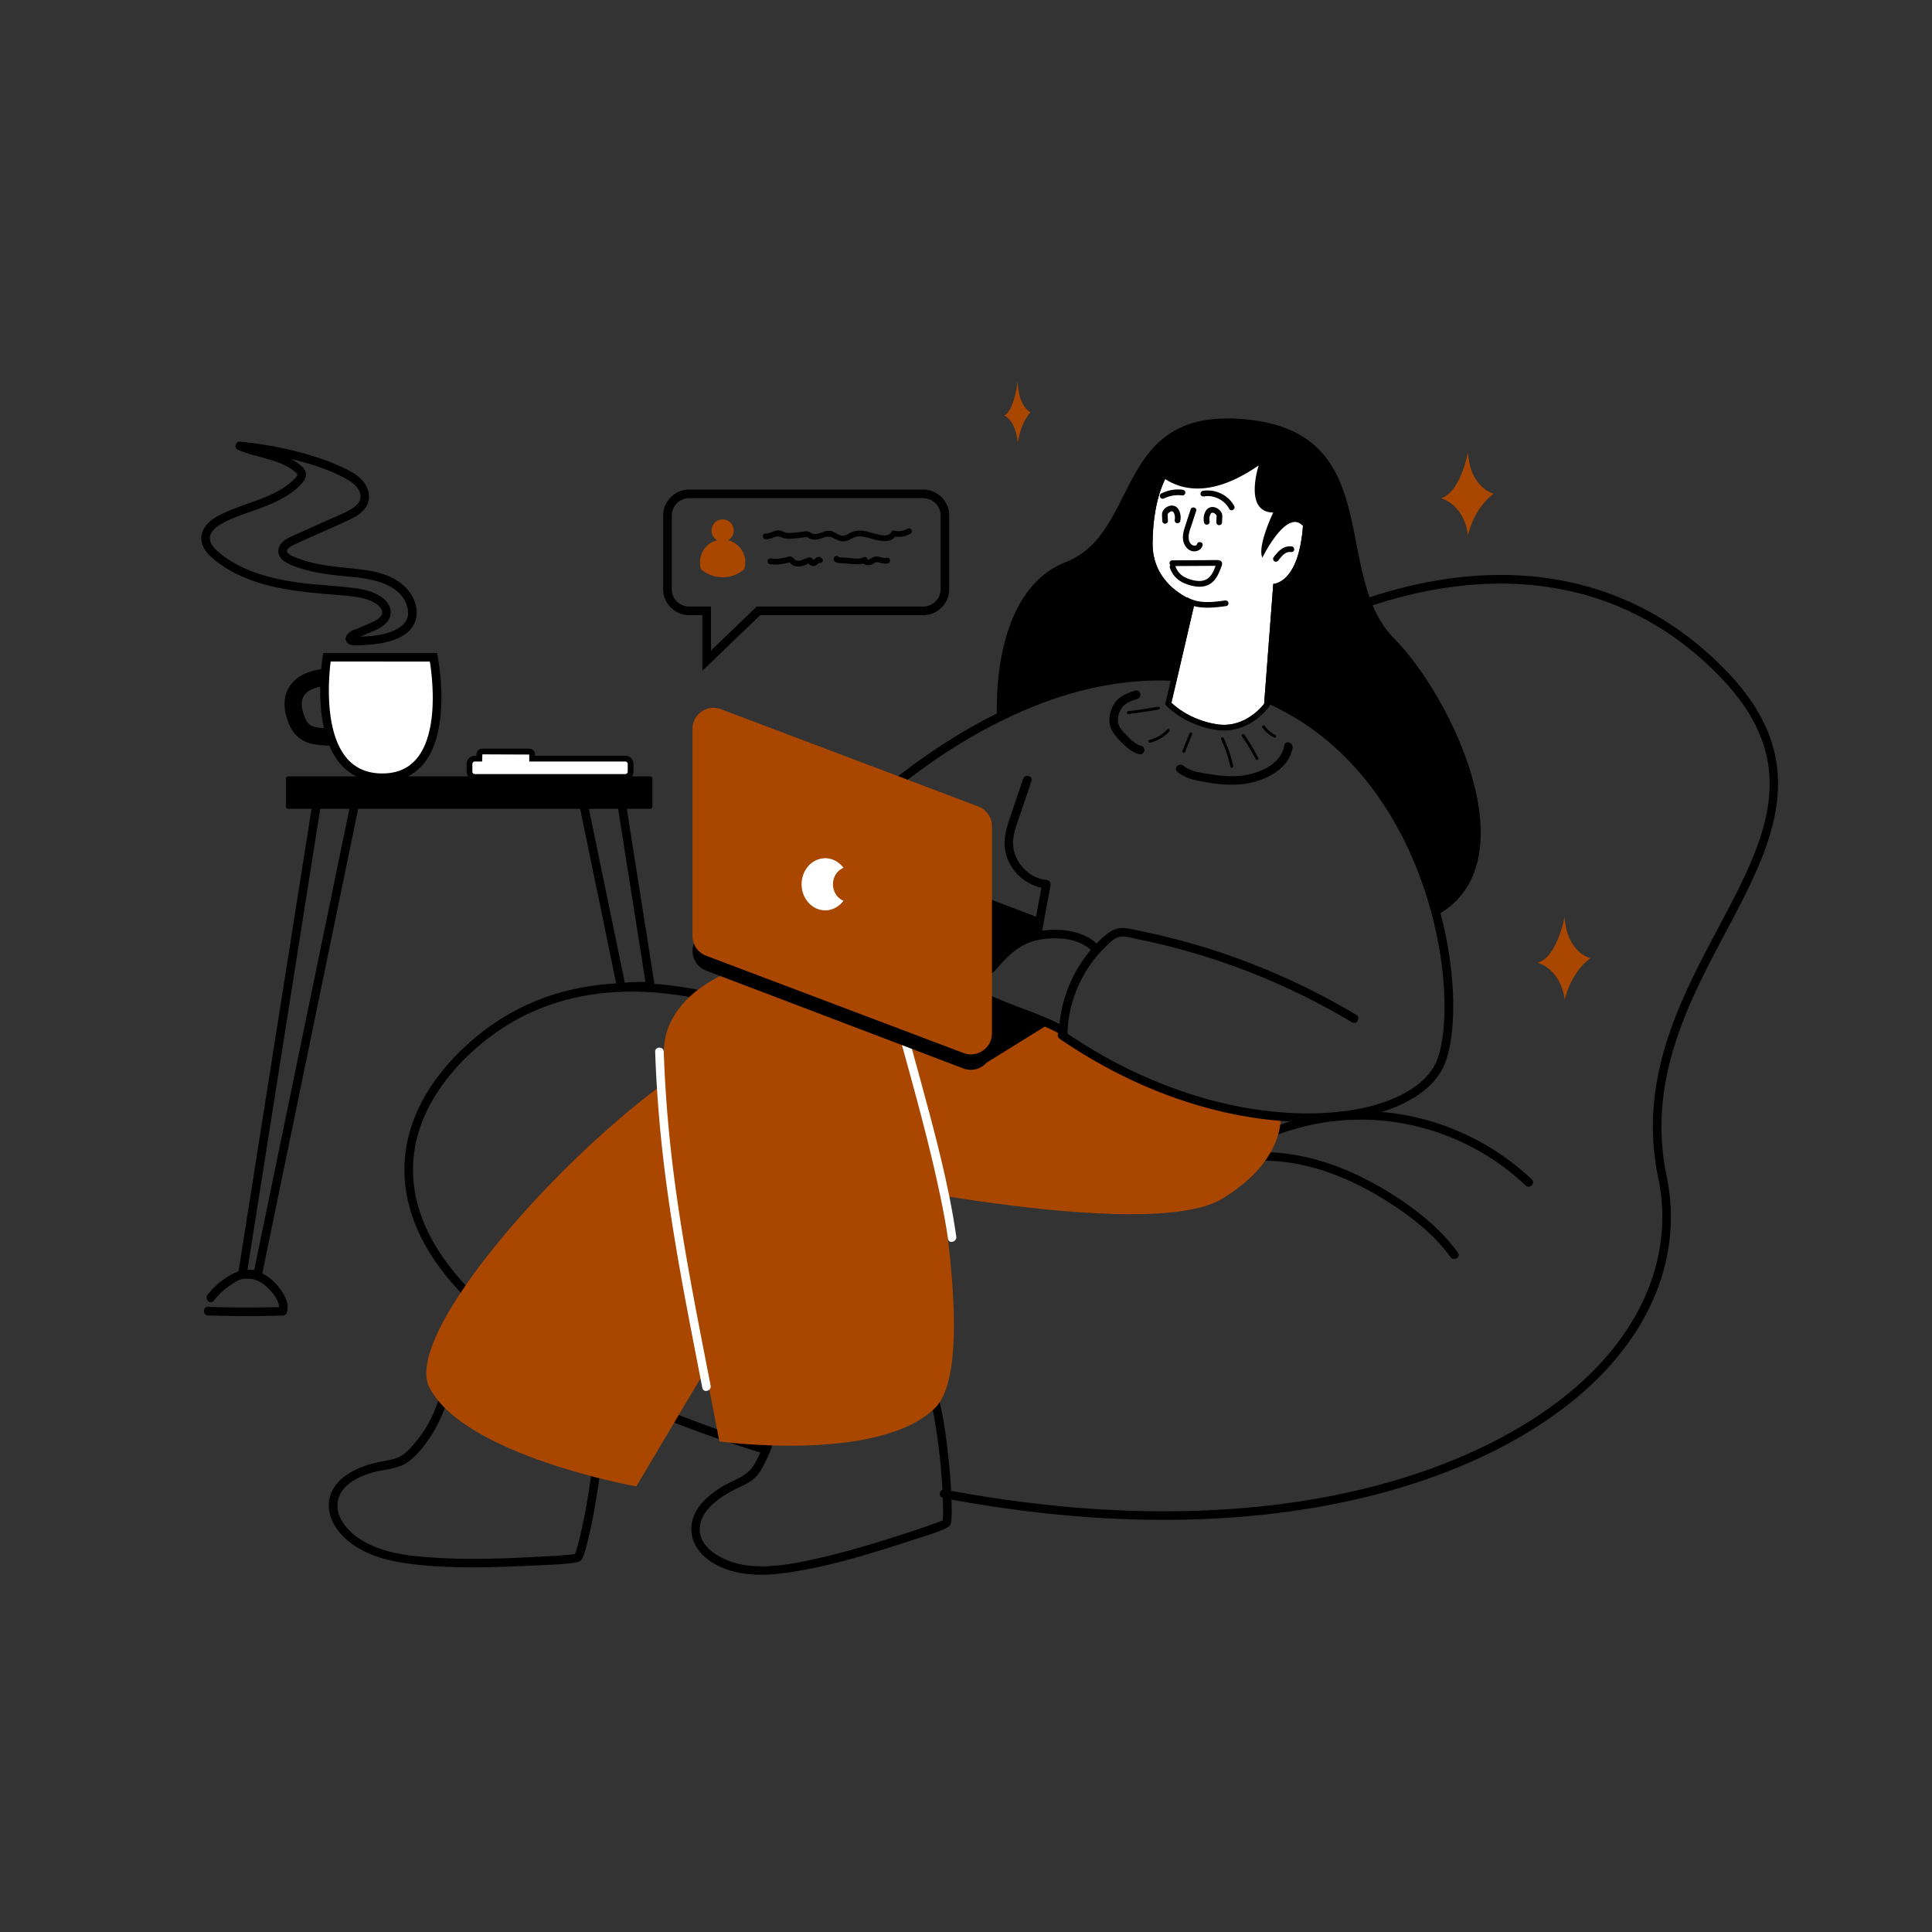 <svg xmlns="http://www.w3.org/2000/svg" width="494" height="494" fill="none"><rect width="100%" height="100%" fill="#333333" stroke="none"/><path fill="#000" d="M297.596 388.618c-17.167 0-35.99-1.704-56.422-5.575a1.098 1.098 0 0 1 .409-2.157c84.563 16.025 141.219-5.303 166.045-30.609 14.164-14.439 19.977-31.889 16.366-49.135-5.25-25.065 5.656-45.607 15.279-63.732 11.85-22.319 22.084-41.595 1.099-63.766-24.872-26.272-60.445-31.543-100.166-14.841a1.099 1.099 0 0 1-.851-2.024c40.623-17.082 77.066-11.629 102.609 15.355 22.07 23.315 10.985 44.197-.753 66.305-9.447 17.796-20.155 37.966-15.07 62.252 3.768 17.988-2.251 36.145-16.947 51.124-19.187 19.559-56.998 36.803-111.598 36.803Zm-101.708-16.817c-.107 0-.214-.015-.323-.048-35.494-10.873-61.34-24.42-76.819-40.266-10.369-10.613-15.524-21.733-15.329-33.05.187-10.672 5.349-21.148 14.931-30.297 21.848-20.862 49.573-18.51 68.984-12.865a1.098 1.098 0 0 1-.615 2.109c-18.857-5.484-45.762-7.795-66.854 12.345-9.149 8.736-14.076 18.675-14.252 28.747-.186 10.709 4.76 21.3 14.703 31.478 15.004 15.359 41.247 29.087 75.892 39.7a1.097 1.097 0 0 1-.318 2.147Z"/><path fill="#000" d="M372.787 320.319c-3.071-4.25-6.881-7.82-11.059-10.966a85.098 85.098 0 0 0-13.624-8.398c-9.352-4.593-19.81-7.274-30.266-6.081-5.714.652-11.267 2.381-16.197 5.373-1.207.732-.103 2.631 1.108 1.897 8.445-5.123 18.776-6.363 28.402-4.626 10.065 1.816 19.403 6.551 27.689 12.431 4.535 3.217 8.783 6.955 12.052 11.48.818 1.133 2.725.038 1.895-1.11Z"/><path fill="#000" d="M391.663 301.561c-8.583-8.122-19.432-13.78-31.005-16.171-11.822-2.442-24.223-1.376-35.479 2.968a64.248 64.248 0 0 0-17.514 10.166c-1.095.894.466 2.439 1.553 1.553 8.994-7.334 20.161-12.039 31.688-13.384 11.392-1.331 23.045.64 33.393 5.589a61.706 61.706 0 0 1 15.813 10.833c1.026.97 2.58-.58 1.551-1.554Zm-239.867 61.702c.47 4.444-.036 9.019-.587 13.432a157.41 157.41 0 0 1-2.459 14.201c-.365 1.666-.752 3.332-1.232 4.969a18.251 18.251 0 0 1-.495 1.499c.102-.26.008.154-.099.189-.122.04.331-.339.433-.291-.044-.022-.265.07-.319.079-.119.018-.634.098-.336.059-.577.077-1.155.132-1.734.183-1.721.153-3.447.26-5.171.355-9.203.516-18.541.944-27.753.404-6.051-.354-12.559-.891-18.046-3.687-2.845-1.451-5.51-3.547-6.94-6.468-1.26-2.574-.972-5.533.97-7.67 1.808-1.99 4.393-3.139 6.919-3.914 2.977-.913 6.483-.868 9.126-2.635 2.58-1.726 4.688-4.583 6.341-7.173 1.624-2.546 2.837-5.33 3.82-8.181.532-1.544.998-3.11 1.44-4.681.383-1.364-1.736-1.945-2.118-.585-.894 3.18-1.879 6.355-3.343 9.324-1.423 2.885-3.285 5.48-5.491 7.816-1.361 1.441-2.77 2.306-4.71 2.739-1.515.337-3.05.545-4.553.942-2.793.739-5.56 1.857-7.818 3.695-2.134 1.737-3.572 4.261-3.574 7.056-.001 3.344 1.957 6.442 4.386 8.607 5.04 4.494 11.879 5.893 18.399 6.577 9.943 1.042 20.039.642 30.004.176 3.442-.161 6.948-.244 10.361-.759.8-.122 1.372-.362 1.736-1.136.53-1.127.821-2.386 1.128-3.587 1.144-4.47 1.987-9.028 2.689-13.586.767-4.977 1.429-10.042 1.375-15.087a30.442 30.442 0 0 0-.155-2.865c-.145-1.389-2.342-1.403-2.194.003Zm84.975-8.676c1.566 4.052 2.268 8.463 2.88 12.745a157.629 157.629 0 0 1 1.351 14.105c.09 1.744.158 3.493.143 5.24a23.84 23.84 0 0 1-.061 1.712c-.008.102-.018.203-.028.305-.026.28.003-.1-.003.021-.015.274-.201.33.008.119.002-.002.387-.275.217-.234-.13.031-.281.145-.403.203-.343.164-.036.024-.369.156a59.4 59.4 0 0 1-.738.288 122.915 122.915 0 0 1-4.52 1.593c-8.712 2.924-17.57 5.697-26.541 7.713-5.915 1.328-12.342 2.568-18.4 1.61-5.266-.833-13.234-4.686-11.014-11.337.882-2.645 3.229-4.673 5.478-6.169a31.307 31.307 0 0 1 3.867-2.17c1.475-.703 2.962-1.377 4.197-2.473 1.278-1.135 2.09-2.691 2.844-4.196a34.666 34.666 0 0 0 1.892-4.527c1.001-2.995 1.488-6.132 1.712-9.274.119-1.676.162-3.356.18-5.035.015-1.413-2.182-1.415-2.197 0-.072 6.871-.894 13.656-4.518 19.654-1.784 2.951-5.248 3.781-8.051 5.471-2.562 1.546-5.057 3.517-6.605 6.125-1.503 2.533-1.778 5.553-.571 8.26 1.284 2.882 3.993 4.966 6.819 6.209 6.623 2.912 14.061 2.024 20.964.765 9.453-1.725 18.725-4.662 27.853-7.626 2.971-.965 6.122-1.818 8.938-3.193.84-.41 1.057-1.034 1.154-1.922.14-1.276.106-2.58.078-3.861-.096-4.593-.473-9.187-.997-13.748-.554-4.836-1.228-9.725-2.555-14.42a30.348 30.348 0 0 0-.888-2.696c-.502-1.302-2.626-.736-2.116.587Z"/><path fill="#A94700" d="M295.114 277.48c-19.921-8.38-22.86-13.394-22.86-13.394l-7.603-3.354-15.205 11.116-29.253-10.618c-8.683 1.585-17.355 2.808-24.539 3.104-24.692 1.018-94.871 72.997-85.864 90.439 9.007 17.441 52.898 25.299 52.898 25.299l47.629-80.114s82.89 18.4 102.249 6.516c12.615-7.744 14.895-16.135 14.956-21.044-7.232-.672-19.616-2.571-32.408-7.95Z"/><path fill="#A94700" d="M197.571 245.012s-22.802 3.748-27.217 19.322c-4.414 15.575 13.609 104.238 13.609 104.238s40.44 5.557 55.005-8.433c14.566-13.992-7.667-101.734-7.667-101.734l-33.73-13.393Z"/><path fill="#fff" d="M230.207 265.696c3.677 13.366 7.434 26.736 10.259 40.314.741 3.56 1.413 7.138 1.932 10.738.201 1.393 2.317.8 2.117-.585-1.977-13.702-5.676-27.173-9.3-40.513-.955-3.515-1.925-7.026-2.892-10.538-.372-1.36-2.491-.782-2.116.584Z"/><path fill="#000" d="M334.447 286.879c-17.506 0-40.434-5.482-63.515-21.282a1.095 1.095 0 0 1-.285-1.526 1.095 1.095 0 0 1 1.526-.285c31.295 21.423 62.178 23.536 79.114 18.836 8.028-2.228 13.661-6.102 15.863-10.912 3.983-8.706 3.316-34.091-8.311-57.22-7.376-14.67-21.733-33.345-48.249-38.995-28.175-6.005-54.997 7.305-72.537 19.525-19.1 13.306-31.654 28.252-31.778 28.401a1.097 1.097 0 1 1-1.686-1.406c.127-.151 12.836-15.291 32.164-28.767 17.908-12.485 45.331-26.075 74.295-19.902 27.367 5.831 42.163 25.056 49.754 40.157 12.091 24.052 12.616 49.789 8.347 59.121-2.475 5.409-8.609 9.71-17.272 12.114-4.818 1.337-10.728 2.141-17.43 2.141Z"/><path fill="#000" d="M356.428 163.211c-15.956-16.099-2.085-51.781-36.736-55.865-35.306-4.163-27.505 28.68-47.21 36.396-19.567 7.664-17.566 39.428-17.537 39.87 16.522-8.308 35.853-13.459 55.874-9.192 33.303 7.097 50.094 34.927 56.495 59.657 24.417-13.404 3.83-56.015-10.886-70.866Z"/><path fill="#fff" d="M317.601 113.795c-19.276-3.98-22.821 13.792-22.896 25.103-.074 11.311 10.867 14.828 10.867 14.828l-6.042 25.958s4.234 4.387 11.672 5.517c7.438 1.129 12.03-5.266 12.03-5.266l2.337-30.63s4.912-.076 6.858-9.49c1.948-9.412 1.598-22.63-14.826-26.02Z"/><path fill="#000" d="M333.269 124.019c-2.366-6.119-7.538-10.042-15.372-11.659-1.928-.398-3.78-.601-5.504-.601-17.124 0-19.097 18.971-19.149 27.129-.065 9.826 7.551 14.311 10.622 15.718l-5.758 24.746-.181.775.553.573c.188.195 4.668 4.757 12.506 5.946.657.101 1.321.15 1.973.15 7.069 0 11.29-5.763 11.466-6.008l.239-.333.031-.41 2.256-29.559c1.923-.666 5.368-2.897 6.914-10.374 1.301-6.294 1.1-11.71-.596-16.093Zm-.84 15.798c-1.946 9.414-6.858 9.49-6.858 9.49l-2.337 30.629s-3.878 5.4-10.277 5.4c-.564 0-1.149-.043-1.753-.134-7.438-1.129-11.672-5.516-11.672-5.516l6.042-25.958s-10.941-3.517-10.867-14.828c.066-10.206 2.96-25.675 17.686-25.675 1.594 0 3.326.181 5.21.57 16.42 3.39 16.773 16.608 14.826 26.022Z"/><path fill="#000" d="M303.056 154.103c3.245 1.762 7.006 1.331 10.518.858.392-.052.606-.556.511-.901-.117-.423-.507-.564-.901-.51-3.091.417-6.53.843-9.391-.71-.826-.451-1.567.814-.737 1.263Zm23.837-10.83.165-.217c-.003.003.115-.15.067-.089-.042.056.04-.051.048-.061.12-.152.242-.301.369-.448a7.13 7.13 0 0 1 .395-.42c.065-.062.13-.125.198-.184.034-.03.067-.06.102-.089.018-.015.138-.112.038-.035.14-.108.291-.204.446-.291.087-.05.178-.091.269-.135.1-.05-.098.029.009-.004.043-.013.083-.031.126-.044.093-.031.189-.059.286-.081.043-.01.086-.018.128-.026.071-.013.071-.005 0-.002.099-.005.196-.015.295-.011.043 0 .088.008.13.006.112-.005-.163-.029.035.004.377.062.807-.099.901-.511.08-.352-.107-.833-.511-.901-.993-.163-1.986.103-2.798.695-.79.577-1.374 1.333-1.961 2.106-.232.307-.059.832.262 1.002.385.202.754.064 1.001-.264Zm-22.457-13.01c-.469 1.436-.942 2.868-1.408 4.306-.418 1.291-.794 2.692-.397 4.038.31 1.053 1.097 2.081 2.223 2.311 1.094.223 2.294-.286 2.623-1.407.265-.906-1.146-1.293-1.411-.389-.164.56-.993.423-1.348.155-.638-.483-.82-1.359-.788-2.111.05-1.077.485-2.131.817-3.145.367-1.123.735-2.245 1.1-3.368.293-.899-1.12-1.284-1.411-.39Zm3.45-3.331c2.535-.445 5.213.937 6.42 3.181.446.83 1.711.092 1.265-.739-1.538-2.859-4.903-4.412-8.074-3.855-.39.067-.609.545-.51.901.11.411.507.581.899.512Zm-5.543-1.713c-1.857-.229-3.744.129-5.419.955-.354.175-.453.677-.262 1.001.211.361.646.438 1.001.262 1.446-.713 3.056-.955 4.68-.754.394.048.733-.371.733-.733-.002-.436-.339-.683-.733-.731Z"/><path fill="#000" d="M293.703 118.25s8.362 14.48 28.138.746c0 0-3.942 11.996 3.714 12.052 0 0-4.137 8.609-2.772 11.543 0 0 7.004-14.382 11.099-7.019l5.636 1.353s3.432-18.815-14.365-25.549c-17.797-6.735-31.45 6.874-31.45 6.874Zm4.932 14.931c-.021-.534-.071-1.076-.063-1.609 0-.028.005-.058.004-.086-.005-.094-.002.06-.01.053a.81.81 0 0 1 .043-.163c.011.003-.068.123-.018.051.014-.021.026-.048.039-.071.008-.013.054-.092.061-.09-.007-.002-.092.108-.013.019.069-.077.14-.154.215-.225.017-.015.117-.084.117-.102 0 .003-.113.08-.046.036.037-.025.069-.049.106-.072.079-.052.204-.086.27-.147-.007.005-.132.046-.056.026.024-.006.049-.016.072-.024.056-.019.115-.028.171-.043.098-.025-.146.006-.046.006.025 0 .05-.003.074-.005.05-.001.099.002.15.004.137.005-.13-.033.002.001.056.015.11.033.166.048.081.022-.067-.021-.061-.026.004-.004.093.049.088.046.021.011.041.028.062.039.068.037-.049-.031-.051-.041.003.023.091.089.109.107.011.013.071.083.008.007-.064-.078.007.015.018.033.063.097.112.199.162.303.06.128-.033-.099.013.034.021.063.044.126.064.188.043.135.076.273.102.413.005.028.008.056.015.084.02.104-.012-.131-.003-.026.004.066.013.132.016.198a3.27 3.27 0 0 1-.002.396c-.001.038-.006.076-.008.114-.008.117.018-.008.007-.026.019.028-.033.192-.04.224-.077.373.109.808.511.9.365.084.818-.11.9-.51a4.382 4.382 0 0 0-.042-2.021c-.173-.645-.498-1.332-1.097-1.682-1.242-.725-2.934.12-3.42 1.393-.137.357-.107.744-.092 1.118.014.375.031.752.046 1.128.016.382.326.751.732.733.376-.019.741-.323.725-.733Z"/><path fill="#000" d="m312.473 133.553.039-.972c.015-.355.046-.709-.023-1.062-.128-.65-.706-1.227-1.264-1.548-.567-.326-1.293-.448-1.912-.199a2.01 2.01 0 0 0-.919.725c-.188.261-.314.578-.418.881-.244.719-.26 1.498-.109 2.237.078.376.542.628.901.511.398-.129.594-.497.51-.901l-.031-.168c-.025-.143.008.115-.003-.031a4.04 4.04 0 0 1-.015-.397c0-.038-.005-.329.023-.339.002 0-.023.142-.007.054.007-.038.012-.074.02-.112a3.708 3.708 0 0 1 .142-.52c.01-.026.021-.053.029-.079a1.376 1.376 0 0 1 .075-.155 2.07 2.07 0 0 1 .077-.137c.013-.021.03-.042.043-.065.038-.07-.027.044-.038.044.015 0 .092-.099.105-.114.015-.014.083-.065.002-.006-.094.071.036-.02.048-.027.021-.011.044-.021.064-.034.062-.041-.055.025-.063.025.038.003.104-.035.142-.045.023-.006.049-.008.072-.016.074-.023-.066.008-.072.006.051.01.12-.008.174-.008.033 0 .066.005.099.005.079 0-.066-.008-.071-.012.037.022.106.022.147.033.025.007.125.056.147.048-.004.002-.131-.061-.058-.025l.092.045c.053.028.105.057.155.09.033.022.089.081.127.089-.007-.001-.104-.089-.048-.034.018.018.039.033.059.051.045.039.089.082.13.125.037.038.073.076.106.115.006.007.054.055.052.063.002-.01-.074-.112-.016-.017.006.012.084.14.081.14-.012.005-.04-.135-.023-.049.006.034.018.074.028.109.026.087-.015-.055-.007-.053.007.002.005.105.005.115.002.078-.002.155-.005.231l-.018.438-.04.94c-.016.384.348.749.733.733a.74.74 0 0 0 .733-.728Zm-13.34 11.609c.629 1.92 2.041 3.318 3.905 4.056 1.841.727 4.057 1.207 5.928.321 1.696-.804 2.564-2.581 3.183-4.252.128-.346.341-.764.334-1.141-.012-.627-.512-.929-1.085-.937-1.173-.017-2.347.013-3.519.02l-8.123.046c-.942.005-.944 1.469 0 1.464 1.986-.012 3.97-.023 5.956-.033l2.888-.017 1.535-.008c.24-.002.481-.003.721-.003.184-.002.483-.048.634.015l-.438-.336c-.018-.252-.048-.28-.091-.086l-.087.252a19.189 19.189 0 0 1-.441 1.143c-.232.523-.501 1.047-.848 1.505-.746.98-1.82 1.424-3.038 1.385-1.272-.042-2.693-.452-3.799-1.077a4.837 4.837 0 0 1-2.2-2.704c-.295-.894-1.708-.512-1.415.387Zm-8.895 31.427c-1.716.568-3.558 1.213-4.783 2.614-1.229 1.403-1.97 3.691-1.77 5.548.212 1.968 1.534 3.476 2.863 4.838 1.347 1.381 2.79 2.725 4.698 3.246 1.365.372 1.948-1.746.585-2.118-1.458-.397-2.538-1.469-3.569-2.518-.955-.973-2.139-2.073-2.377-3.484-.221-1.298.367-3.162 1.267-4.115.962-1.018 2.38-1.466 3.673-1.892 1.333-.443.76-2.566-.587-2.119Zm10.801 20.759c2.218 1.884 5.308 2.325 8.093 2.781 3.054.501 6.144.715 9.22.279 4.984-.709 11.273-3.651 12.139-9.217.214-1.383-1.9-1.977-2.118-.584-.747 4.806-6.346 7.126-10.611 7.681-2.666.346-5.401.157-8.046-.276-2.295-.377-5.28-.651-7.125-2.217-1.07-.909-2.631.637-1.552 1.553Z"/><path fill="#000" d="M288.486 182.574c2.61-.316 5.208-.703 7.797-1.162.462-.083.266-.788-.195-.707-2.522.448-5.058.828-7.602 1.136-.463.058-.468.791 0 .733Zm5.576 7.333a10.014 10.014 0 0 0 4.92-2.874c.321-.344-.194-.863-.517-.517a9.321 9.321 0 0 1-4.597 2.686c-.458.11-.264.817.194.705Zm10.055-2.348-1.793 4.46c-.074.183.08.402.255.45.209.058.375-.071.449-.255l1.794-4.461c.074-.183-.081-.402-.256-.45-.207-.057-.375.073-.449.256Zm8.131 1.49a32.845 32.845 0 0 1 2.358 7.001c.099.462.806.266.707-.194a33.595 33.595 0 0 0-2.432-7.178c-.201-.424-.832-.052-.633.371Zm5.284-.827a56.35 56.35 0 0 1 3.563 5.912c.217.418.85.047.632-.369a56.247 56.247 0 0 0-3.563-5.912c-.265-.385-.901-.019-.632.369Zm5.233-2.206a8.206 8.206 0 0 0 2.967 2.545c.176.089.397.047.501-.131.095-.163.046-.412-.132-.501a7.45 7.45 0 0 1-2.704-2.282c-.115-.16-.317-.237-.5-.132-.158.092-.249.339-.132.501Zm-61.148 13.129c-1.116 3.288-2.234 6.576-3.349 9.866-.947 2.798-1.783 5.639-1.219 8.609.946 4.965 5.212 8.867 10.169 9.533.592.079 1.091-.562 1.098-1.099.006-.658-.512-1.019-1.098-1.098-4.206-.565-7.783-4.436-8.15-8.64-.239-2.727.863-5.381 1.723-7.912l2.944-8.676c.454-1.341-1.667-1.917-2.118-.583Z"/><path fill="#000" d="m266.487 225.839-2.117 11.503c-.107.583.159 1.184.767 1.351.534.146 1.243-.182 1.35-.768l2.118-11.503c.107-.583-.16-1.184-.767-1.351-.534-.146-1.244.182-1.351.768Zm6.45 38.495c.141-5.597 1.78-11.087 4.673-15.878a31.78 31.78 0 0 1 5.162-6.475c.97-.934 2.093-2.128 3.458-2.422 1.486-.321 3.272.301 4.731.599a174.17 174.17 0 0 1 35.947 11.482 176.024 176.024 0 0 1 18.787 9.755c1.215.726 2.321-1.171 1.108-1.897a177.23 177.23 0 0 0-36.059-16.394 174.423 174.423 0 0 0-19.2-5.064c-1.589-.322-3.318-.844-4.95-.734-1.548.104-2.802.878-3.967 1.849-2.264 1.892-4.228 4.17-5.89 6.6a34.647 34.647 0 0 0-5.995 18.578c-.038 1.414 2.158 1.414 2.195.001Z"/><path fill="#000" d="M254.173 248.429c1.607-1.832 3.231-3.685 5.143-5.208 2.06-1.64 4.419-2.638 7.019-3.035 4.402-.67 9.742-.255 13.007 3.111.987 1.016 2.538-.537 1.553-1.553-3.697-3.812-9.503-4.425-14.518-3.764-2.848.375-5.49 1.348-7.806 3.062-2.249 1.663-4.115 3.74-5.951 5.834-.928 1.059.619 2.619 1.553 1.553Zm17.872 14.007c-7.283-3.987-15.583-5.701-22.729-9.961-1.217-.726-2.322 1.173-1.108 1.897 7.149 4.263 15.447 5.976 22.729 9.961 1.24.678 2.349-1.217 1.108-1.897Z"/><path fill="#000" d="M249.816 254.035c3.628-11.68 15.612-14.802 15.612-14.802l.702-4.366-47.403-18.036a5.365 5.365 0 0 0-5.925 1.458l-34.374 21.308c-2.488 2.809-1.398 7.238 2.108 8.572l65.77 25.023a5.363 5.363 0 0 0 5.924-1.457l16.477-10.213-18.891-7.487Z"/><path fill="#A94700" d="m246.368 269.25-65.824-24.878a5.367 5.367 0 0 1-3.47-5.019v-53c0-3.753 3.753-6.346 7.264-5.019l65.824 24.878a5.367 5.367 0 0 1 3.469 5.019v53c0 3.752-3.753 6.346-7.263 5.019Z"/><path fill="#fff" d="M212.987 226.105c0-1.938 1.121-3.574 2.684-4.204-1.11-1.488-2.772-2.458-4.657-2.458-3.341 0-6.048 2.982-6.048 6.662 0 3.681 2.709 6.663 6.048 6.663 1.885 0 3.549-.97 4.657-2.459-1.563-.629-2.684-2.264-2.684-4.204Zm-45.464 42.829c.389 11.243 1.367 22.455 2.851 33.605 1.455 10.944 3.359 21.82 5.407 32.666 1.239 6.561 2.525 13.113 3.801 19.666.27 1.387 2.387.799 2.117-.584-2.186-11.235-4.414-22.466-6.354-33.749-1.849-10.759-3.405-21.569-4.411-32.442a334.394 334.394 0 0 1-1.216-19.166c-.047-1.406-2.244-1.413-2.195.004Zm-7.652-74.955h-23.809v-1.044a.781.781 0 0 0-.782-.782h-11.946a.782.782 0 0 0-.783.782v1.044h-1.134c-.754 0-1.365.611-1.365 1.365v1.953c0 .754.611 1.365 1.365 1.365h38.456c.754 0 1.365-.611 1.365-1.365v-1.953a1.367 1.367 0 0 0-1.367-1.365Z"/><path fill="#000" d="M159.871 199.393h-38.456a2.1 2.1 0 0 1-2.098-2.098v-1.953a2.1 2.1 0 0 1 2.098-2.097h.404v-.313c0-.835.68-1.515 1.515-1.515h11.946c.835 0 1.515.68 1.515 1.515v.313h23.076a2.1 2.1 0 0 1 2.098 2.097v1.953a2.1 2.1 0 0 1-2.098 2.098Zm-38.456-4.683a.632.632 0 0 0-.632.632v1.953c0 .349.283.633.632.633h38.456c.35 0 .633-.284.633-.633v-1.953a.632.632 0 0 0-.633-.632H135.33v-1.777l-11.998-.051-.051 1.826h-1.866v.002ZM66.799 326.905H60.7l19.38-122.801h12.06L66.799 326.905Zm-3.527-2.197h1.738l24.437-118.407h-7.489L63.272 324.708Z"/><path fill="#000" d="M53.197 336.347c6.36.207 12.725.217 19.085.029a1.128 1.128 0 0 0 1.058-.807c.819-2.661-1.04-5.269-2.707-7.182-1.704-1.957-3.986-3.337-6.591-3.623-2.61-.288-4.593.835-6.661 2.259-1.657 1.141-3.033 2.454-4.295 4.026-.877 1.092.667 2.655 1.553 1.553 1.016-1.265 2.106-2.468 3.442-3.4 1.45-1.013 2.903-2.192 4.744-2.289 2.155-.114 4.176.896 5.67 2.396 1.331 1.337 3.352 3.655 2.73 5.679.352-.268.706-.537 1.058-.807-6.36.188-12.725.178-19.085-.029-1.416-.048-1.414 2.148-.001 2.195ZM158 253.611l-10.218-49.507h12.06l7.769 49.226-1.325-.041a59.842 59.842 0 0 0-7.31.233l-.976.089Zm-7.521-47.31 9.278 44.951c1.781-.137 3.55-.2 5.276-.185l-7.064-44.766h-7.49Z"/><path fill="#000" d="M166.211 206.813H73.712a.607.607 0 0 1-.606-.606v-7.094c0-.334.272-.606.606-.606h92.499c.334 0 .606.272.606.606v7.094a.607.607 0 0 1-.606.606Zm-79.835-35.67c-5.044-.634-11.502.888-13.237 6.31-.858 2.681-.157 5.604.948 8.095 1.199 2.707 3.512 4.35 6.42 4.779 2.825.415 7.221.918 8.968-1.92.623-1.01.22-2.416-.787-3.006-1.047-.612-2.381-.225-3.005.788.008-.014.232-.307.084-.104-.132.179.044-.056.092-.078-.346.159.21-.006-.196.063-.102.018-.204.046-.304.068-.351.077.31-.022-.058.009-.255.022-.51.035-.766.04-1.017.016-2.058-.008-3.07-.13-.263-.031-.088-.012-.034-.003a8.78 8.78 0 0 1-.482-.089 8.487 8.487 0 0 1-.702-.177c-.453-.136-.571-.164-1.062-.51-.212-.15-.06-.048-.023-.017a4.119 4.119 0 0 1-.25-.237 4.673 4.673 0 0 1-.232-.248c.03.034.148.206-.002.001-.305-.413-.54-.879-.75-1.347-.106-.232-.007-.016.009.027-.043-.107-.084-.216-.125-.323a13.007 13.007 0 0 1-.588-2.116c-.01-.051-.053-.428-.018-.097a8.004 8.004 0 0 1-.028-.339 7.736 7.736 0 0 1-.017-.677c.002-.112.01-.224.014-.336 0-.008.034-.372.006-.152-.028.219.026-.138.03-.148.033-.145.062-.29.103-.433.022-.08.198-.589.085-.318a4.6 4.6 0 0 1 .32-.606c.231-.378.386-.494.776-.884.272-.272-.135.061.19-.153a9.95 9.95 0 0 1 .52-.331c.181-.105.369-.198.553-.295.008-.005.325-.153.125-.064-.18.081.201-.077.238-.09a12.405 12.405 0 0 1 2.373-.603c.26-.04.034-.003-.016.001.154-.016.305-.032.458-.044a16.463 16.463 0 0 1 3.445.087c1.18.148 2.197-1.115 2.197-2.196-.005-1.311-1.02-2.047-2.202-2.197Z"/><path fill="#fff" d="M110.834 168.054h-27.24s-5.085 30.807 14.128 30.807 13.112-30.807 13.112-30.807Z"/><path fill="#000" d="M97.722 199.96c-4.484 0-8.1-1.583-10.747-4.702-7.436-8.765-4.589-26.628-4.464-27.384l.152-.918h29.073l.175.884c.15.759 3.596 18.675-3.601 27.44-2.551 3.105-6.114 4.68-10.588 4.68ZM84.55 169.152c-.47 3.718-1.778 17.761 4.102 24.689 2.21 2.603 5.26 3.924 9.07 3.924 3.838 0 6.746-1.268 8.89-3.878 5.696-6.936 3.886-21.066 3.298-24.735H84.55Zm7.31-6.237c1.045-.45 2.09-.899 3.134-1.351.794-.342 1.594-.675 2.332-1.129 1.508-.929 2.793-2.403 2.562-4.288-.242-1.981-1.921-3.399-3.61-4.24-1.784-.89-3.719-1.285-5.684-1.538-4.238-.549-8.521-.725-12.766-1.229-4.064-.482-8.118-1.222-12-2.544-3.541-1.205-7.003-2.929-9.864-5.366-.653-.555-1.291-1.163-1.75-1.894-.388-.621-.638-1.403-.553-2.011.208-1.454 1.515-2.507 2.783-3.262 2.935-1.748 6.287-2.722 9.487-3.891 3.25-1.187 6.471-2.521 9.211-4.675a16.18 16.18 0 0 0 1.846-1.687c.734-.788 1.401-1.743 1.202-2.876-.178-1.011-1.014-1.699-1.781-2.297a14.63 14.63 0 0 0-2.204-1.427c-3.2-1.675-6.792-2.294-10.207-3.378a27.349 27.349 0 0 1-2.4-.874l-.291 2.157a91.041 91.041 0 0 1 14.05 2.46c4.437 1.141 8.885 2.53 12.917 4.739 1.663.911 3.504 2.136 3.857 4.15.295 1.689-.947 2.847-2.253 3.654-1.826 1.128-3.897 1.897-5.849 2.776l-6.682 3.009c-1.092.492-2.197.961-3.277 1.478-.792.379-1.589.871-2.149 1.558-.673.827-.973 1.902-.58 2.928.366.95 1.17 1.619 2.056 2.076 1.941 1.005 4.138 1.652 6.259 2.143 2.114.49 4.266.788 6.42 1.04 4.057.473 8.304.578 12.143 2.105.62.247 1.426.65 2.086 1.059.683.423.999.658 1.541 1.16.239.221.466.453.682.695.104.117.204.239.303.361a8.236 8.236 0 0 1 .186.259 8.46 8.46 0 0 1 .654 1.109l.092.196c.123.259-.035-.112.041.094.194.534.348 1.061.455 1.619.009.054.044.337.009.036a8.273 8.273 0 0 1 .053.578c.017.315.02.71-.016.953-.277 1.823-1.723 2.971-3.322 3.755-1.778.873-3.79 1.263-5.746 1.469-1.051.11-2.105.173-3.159.222-.453.021-.914.064-1.368.043-.315-.015.076.048-.226-.023-.021-.005-.181-.013-.092-.015l-.109-.061c.195.114.287.316.275.608 0 .052-.102.456-.036.26-.048.145-.099.105-.02.028.066-.066.129-.134.198-.196a1.85 1.85 0 0 1 .151-.127c-.18.14.091-.053.107-.062.08-.052.476-.229.237-.147.038-.013.114-.053.152-.049.247.021-.253.001-.034.009.592.023 1.098-.52 1.098-1.098 0-.614-.504-1.075-1.099-1.098-1.55-.06-4.1 2.246-2.35 3.614.911.712 2.115.562 3.194.509a51.23 51.23 0 0 0 3.388-.252c4.05-.461 9.535-1.824 10.776-6.34.776-2.82-.5-5.964-2.432-8.012-2.514-2.669-6.238-3.951-9.776-4.509-4.561-.719-9.205-.841-13.72-1.869a34.027 34.027 0 0 1-3.208-.894c-1.02-.342-2.096-.693-3.023-1.251-.287-.173-.578-.405-.703-.623-.145-.248-.002.101-.08-.179-.004-.017-.03-.208-.02-.071 0-.023.04-.362 0-.166.002-.014.11-.31.04-.16.3-.644 1.133-1.08 1.894-1.434 4.624-2.149 9.328-4.122 13.946-6.286 1.717-.803 3.54-1.857 4.489-3.57 1.182-2.135.554-4.602-.954-6.392-1.515-1.8-3.85-2.883-5.951-3.835-2.251-1.019-4.578-1.858-6.94-2.58a92.98 92.98 0 0 0-14.911-3.228 97.588 97.588 0 0 0-3.664-.418c-.537-.051-1.02.456-1.079.952-.069.587.267.986.787 1.205 3.207 1.347 6.665 1.905 9.925 3.089 1.45.527 2.918 1.224 4.136 2.197.284.227.631.476.852.764.18.237.113.344-.066.617-.43.659-1.105 1.224-1.7 1.731-2.405 2.062-5.463 3.341-8.422 4.434-3.198 1.183-6.472 2.214-9.515 3.77-1.528.782-3.015 1.811-3.96 3.275-1.026 1.589-1.018 3.534-.125 5.179.909 1.674 2.5 2.909 4.013 4.009a30.284 30.284 0 0 0 4.864 2.862c7.47 3.532 15.752 4.319 23.878 5.018 1.955.167 3.924.288 5.868.564 1.781.254 3.586.672 5.137 1.617.66.404 1.294.918 1.643 1.619.11.217.188.524.185.739a1.538 1.538 0 0 1-.24.82c-.295.491-.863.919-1.436 1.255-.743.435-1.542.761-2.329 1.1l-2.969 1.28c-.545.235-.667 1.035-.393 1.501.326.565.951.631 1.5.396Zm87.737 8.589V157.29h-3.371a6.668 6.668 0 0 1-6.661-6.661v-18.787a6.668 6.668 0 0 1 6.661-6.661h59.824a6.669 6.669 0 0 1 6.66 6.661v18.787a6.669 6.669 0 0 1-6.66 6.661h-41.666l-14.787 14.214Zm-3.371-44.126a4.47 4.47 0 0 0-4.466 4.466v18.787a4.47 4.47 0 0 0 4.466 4.464h5.566v11.253l11.708-11.253h42.55a4.47 4.47 0 0 0 4.464-4.464v-18.789a4.47 4.47 0 0 0-4.464-4.466h-59.824v.002Z"/><path fill="#A94700" d="M184.77 138.488a2.841 2.841 0 1 0 .001-5.683 2.841 2.841 0 0 0-.001 5.683Z"/><path fill="#A94700" d="M184.771 137.968a5.79 5.79 0 0 0-5.792 5.791c0 .639.108 1.251.299 1.828a8.464 8.464 0 0 0 5.491 2.017c2.095 0 4.01-.761 5.492-2.017a5.787 5.787 0 0 0-5.49-7.619Z"/><path fill="#000" d="M195.769 137.887c.678.035 1.269-.166 1.892-.417.858-.345 1.291-.457 2.162-.075 1.408.617 3.137.301 4.622.143.404-.043.805-.094 1.207-.147.484-.064.634-.11 1.033.139.582.364 1.213.499 1.897.444.792-.061 1.5-.377 2.252-.601.939-.278 1.602-.173 2.442.293 1.232.684 2.305 1.048 3.662.447.796-.353 1.491-.848 2.381-.947.804-.089 1.614.075 2.391.266 2.228.55 5.994 2.069 7.46-.663l-.827.336c1.541.36 3.074.145 4.448-.646.817-.469.081-1.735-.74-1.264-1.034.594-2.157.769-3.319.497-.308-.073-.67.044-.827.336-.706 1.317-2.651.826-3.79.537-1.382-.353-2.755-.852-4.196-.883a5.328 5.328 0 0 0-1.975.316c-.711.265-1.356.805-2.104.96-1.227.252-2.325-1.062-3.539-1.217-1.503-.191-2.881 1.053-4.33.763-.669-.134-.993-.682-1.728-.662-.818.021-1.655.224-2.473.295-.776.067-1.579.164-2.356.131-.781-.034-1.334-.5-2.082-.622-1.296-.211-2.307.84-3.562.775-.941-.047-.94 1.417-.001 1.466Zm1.196 6.394a12.016 12.016 0 0 0 4.504-.385c.064-.018.581-.119.372-.168-.144-.035.046.115.105.184.099.115.203.216.32.31.436.352.963.545 1.518.609.57.066 1.149-.021 1.691-.203.3-.1.594-.227.881-.36.155-.073.319-.145.471-.226.143-.076-.104-.113-.038.005.27.491.762.749 1.321.679.283-.037.531-.152.76-.32.107-.077.206-.165.302-.257l.219-.227c.107-.086.097-.1-.028-.044l-.438-.336.074.095c.566.736 1.839.008 1.264-.739-.349-.453-.81-.623-1.358-.394-.288.12-.476.32-.697.534-.115.112-.372.215-.118.339-.056-.028-.117-.226-.157-.282-.889-1.299-2.389.135-3.491.274-.592.074-1.111-.079-1.493-.544-.438-.532-.883-.645-1.546-.448-1.464.435-2.922.59-4.443.432-.932-.087-.924 1.376.005 1.472Zm16.26-1.009c.257.578.886.645 1.444.691.837.071 1.676.125 2.513.188 1.449.109 2.982.367 4.314-.362l-1.101-.633c.037 1.479 1.717 1.63 2.741 1.053.287-.162.558-.387.889-.443.336-.056.681.056 1.003.14.687.176 1.339.314 2.039.131.91-.237.525-1.65-.389-1.411-.858.224-1.773-.39-2.659-.329-.468.033-.875.204-1.275.439-.184.109-.41.31-.624.349-.187.037-.265-.062-.262.071a.74.74 0 0 0-1.101-.632c-.916.501-2.078.275-3.073.201-.586-.045-1.172-.087-1.759-.132l-.754-.056-.502-.038c-.265-.064-.324-.052-.181.033-.382-.858-1.643-.113-1.263.74Z"/><path fill="#A94700" d="M400.09 234.405s-1.984 10.487-6.944 11.763c0 0 5.812 1.331 6.944 9.452 0 0 1.277-6.57 6.52-10.609.001 0-6.093-1.536-6.52-10.606Zm-24.722-118.779s-1.984 10.487-6.944 11.763c0 0 5.811 1.331 6.944 9.452 0 0 1.276-6.57 6.519-10.609 0 0-6.094-1.537-6.519-10.606ZM260.231 97.527s-.992 7.761-3.473 8.704c0 0 2.905.985 3.473 6.994 0 0 .637-4.861 3.26-7.85 0 0-3.048-1.136-3.26-7.848Z"/></svg>